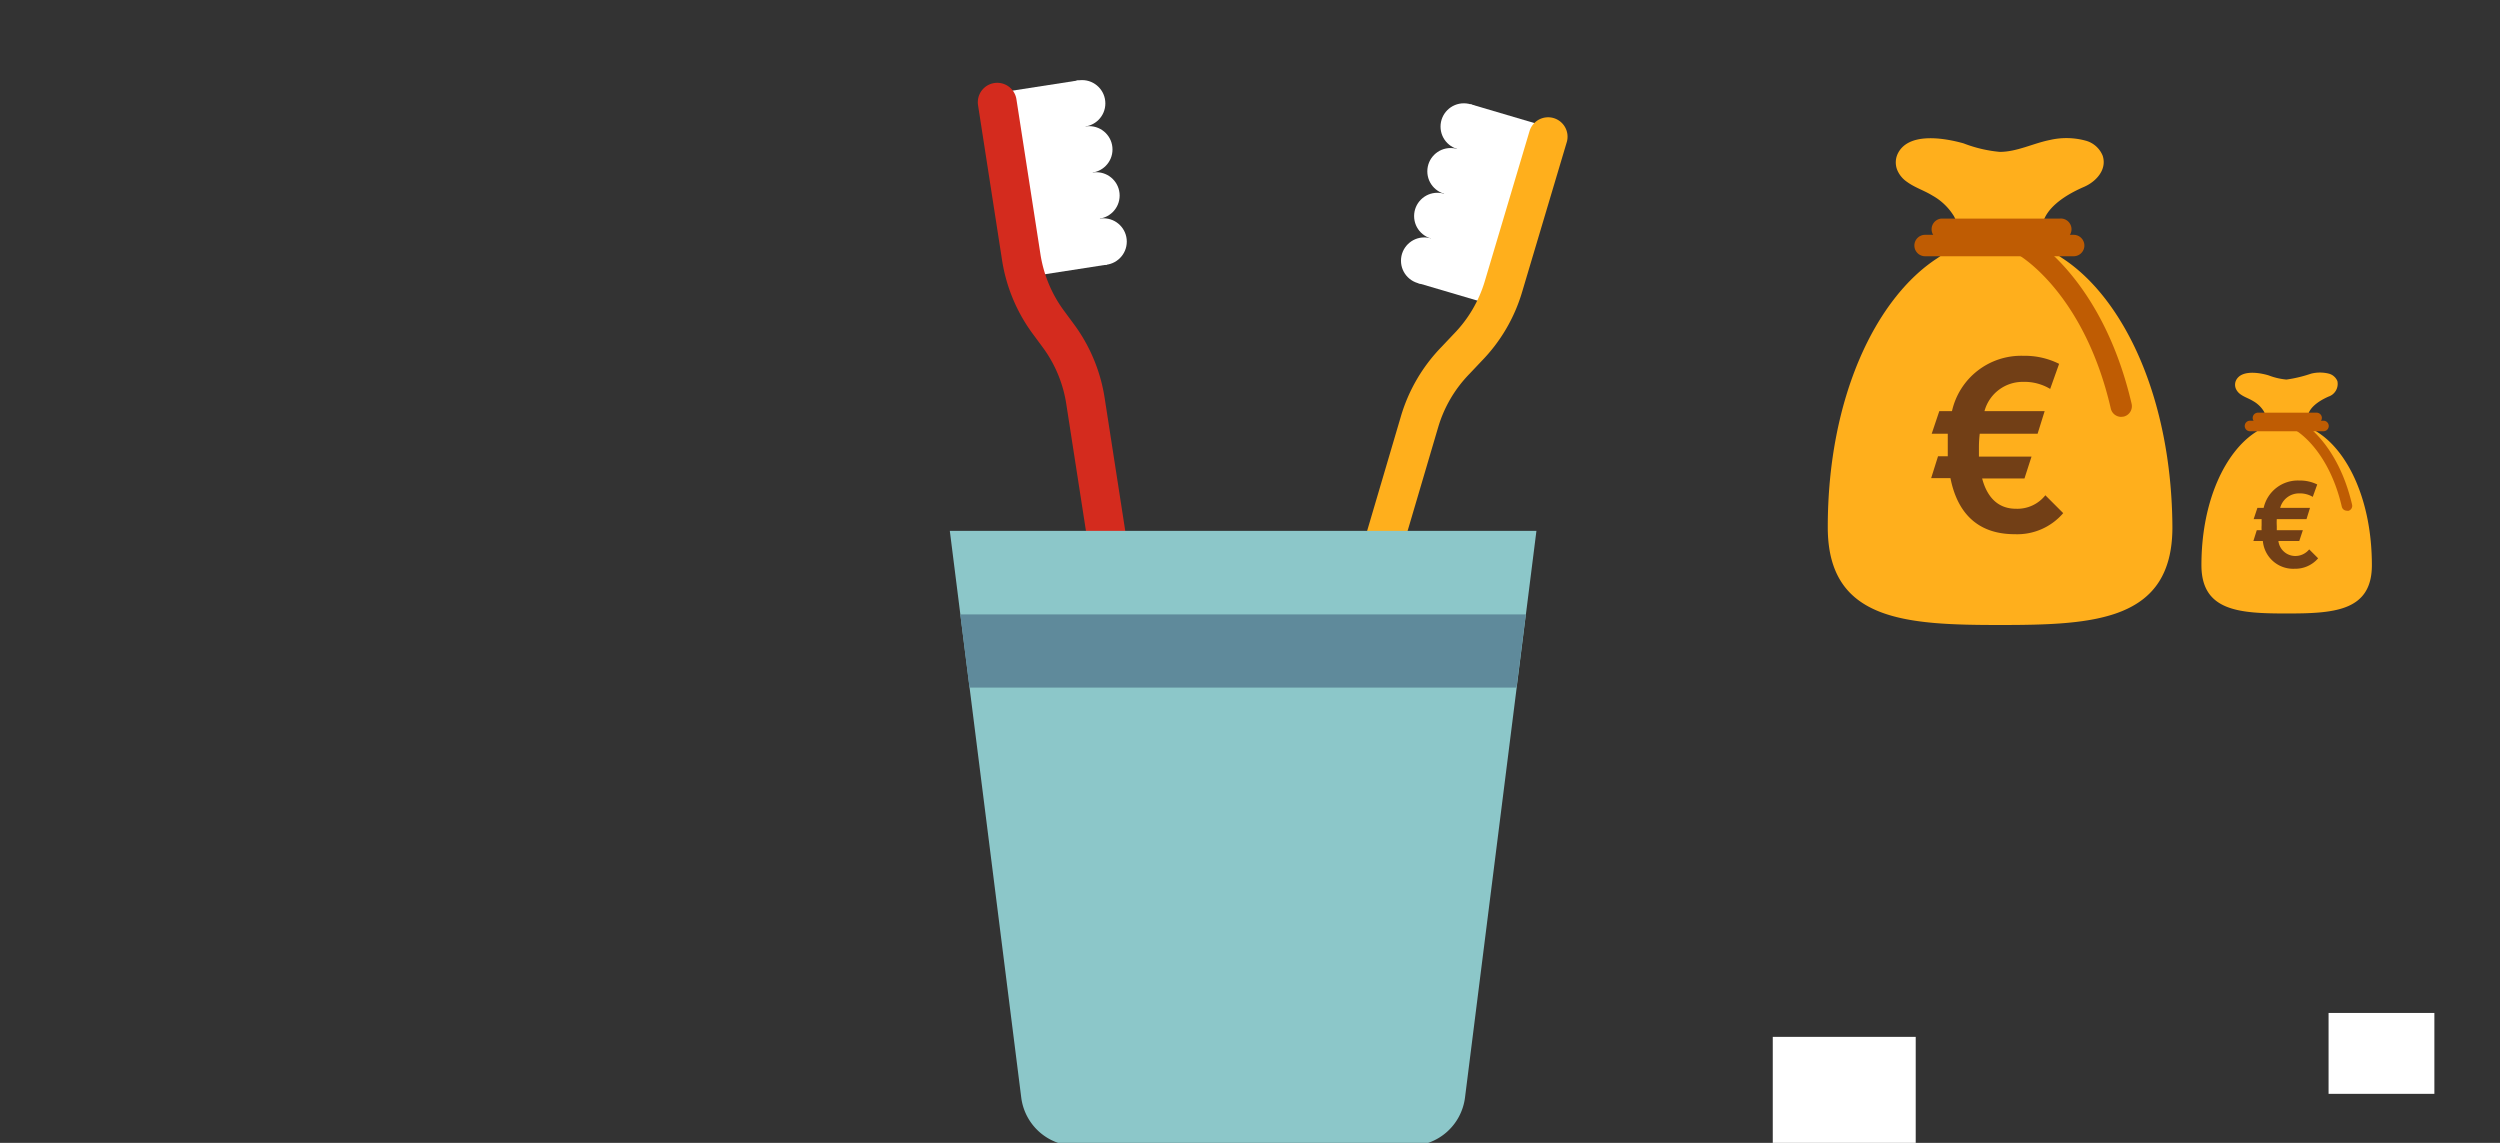 <svg xmlns="http://www.w3.org/2000/svg" xmlns:xlink="http://www.w3.org/1999/xlink" viewBox="0 0 280 128"><rect x="0" y="0" width="280" height="128" fill="#333333" stroke="none"/><defs><style>.a,.d,.e{fill:none;}.b{clip-path:url(#a);}.c{fill:#fff;}.d{stroke:#d42b1e;}.d,.e{stroke-linecap:round;stroke-miterlimit:10;stroke-width:4.35px;}.e{stroke:#ffaf1c;}.f{fill:#8cc7c9;}.g{fill:#5f8a9b;}.h{fill:#ffaf1c;}.i{fill:#723f16;}.j{fill:#bf5c03;}</style><clipPath id="a"><rect class="a" y="0.08" width="280" height="127.92"/></clipPath></defs><title>samenwonen-detail</title><g class="b"><circle class="c" cx="121.19" cy="11.58" r="2.61"/><circle class="c" cx="121.99" cy="16.74" r="2.61"/><circle class="c" cx="122.79" cy="21.9" r="2.61"/><circle class="c" cx="123.59" cy="27.06" r="2.61"/><rect class="c" x="113.08" y="9.6" width="9.37" height="20.88" transform="translate(-1.68 18.27) rotate(-8.81)"/><path class="d" d="M111.69,11.45l2.68,17.29a16.52,16.52,0,0,0,3,7.29l1.21,1.64a16.52,16.52,0,0,1,3,7.29l12.46,80.38"/><circle class="c" cx="163.95" cy="14.18" r="2.61"/><circle class="c" cx="162.47" cy="19.19" r="2.61"/><circle class="c" cx="160.99" cy="24.2" r="2.61"/><circle class="c" cx="159.52" cy="29.2" r="2.61"/><rect class="c" x="161.54" y="12.58" width="9.37" height="20.88" transform="translate(319.14 92.13) rotate(-163.56)"/><path class="e" d="M173.39,15.31l-5,16.78a16.46,16.46,0,0,1-4,6.82L163,40.38a16.57,16.57,0,0,0-4,6.82l-23,78"/><path class="f" d="M157.92,128.34h-37.4a6.19,6.19,0,0,1-6.14-5.41l-8-63.47h65.7l-8,63.47A6.19,6.19,0,0,1,157.92,128.34Z"/><polygon class="g" points="169.85 77.01 170.89 68.81 107.55 68.81 108.58 77.01 169.85 77.01"/><rect class="c" x="260.8" y="113.45" width="11.85" height="9.06"/><rect class="c" x="198.55" y="116.13" width="16.01" height="11.88"/><path class="h" d="M231,28.93c-3.81-2.48-2.75-5.77,2.41-8,1.34-.58,2.6-1.92,2.09-3.49a2.86,2.86,0,0,0-1.92-1.69,8.21,8.21,0,0,0-4-.07c-1.86.37-3.69,1.33-5.6,1.33a14.93,14.93,0,0,1-4.05-.95c-2.08-.59-6.3-1.35-7.43,1.26a2.28,2.28,0,0,0,0,1.74,3,3,0,0,0,1.1,1.32c.86.63,1.9.95,2.81,1.51a6.6,6.6,0,0,1,2.43,2.32c1.05,1.93-.28,3.68-1.89,4.73-6.81,4.43-12.24,15.52-12.24,30.11,0,10.47,8.64,10.95,19.3,10.95s19.3-.48,19.3-10.95C243.23,44.45,237.79,33.36,231,28.93Z"/><path class="i" d="M225.64,59.83c-4.33,0-6.46-2.59-7.19-6.28h-2.16l.77-2.45h1.09c0-.36,0-.74,0-1.12s0-1,0-1.4h-1.8l.85-2.53h1.42a7.94,7.94,0,0,1,8-6.2,8.58,8.58,0,0,1,4,.9l-1,2.81a5.55,5.55,0,0,0-3-.79,4.43,4.43,0,0,0-4.36,3.28H229l-.79,2.53h-6.48a13,13,0,0,0-.09,1.56c0,.33,0,.65,0,1h5.89l-.79,2.45H222c.54,2.05,1.74,3.39,3.78,3.39a4,4,0,0,0,3.3-1.51l2,2A6.78,6.78,0,0,1,225.64,59.83Z"/><path class="j" d="M237.57,46.69a1.2,1.2,0,0,1-1.16-.93c-3-13-10.27-17.17-10.34-17.21a1.2,1.2,0,0,1,1.17-2.09c.33.18,8.23,4.75,11.5,18.76a1.2,1.2,0,0,1-.89,1.44Z"/><path class="j" d="M232.25,28.7H215.61a1.2,1.2,0,1,1,0-2.4h16.64a1.2,1.2,0,0,1,0,2.4Z"/><path class="j" d="M230.7,26.87H217.43a1.2,1.2,0,0,1,0-2.39H230.7a1.2,1.2,0,1,1,0,2.39Z"/><path class="h" d="M259.59,48.42c-1.88-1.23-1.36-2.86,1.2-4a1.5,1.5,0,0,0,1-1.73,1.43,1.43,0,0,0-.95-.84,4.1,4.1,0,0,0-2,0,14.78,14.78,0,0,1-2.76.66,7.35,7.35,0,0,1-2-.47c-1-.3-3.11-.67-3.67.62a1.16,1.16,0,0,0,0,.86,1.53,1.53,0,0,0,.55.66c.42.3.94.46,1.39.74a3.31,3.31,0,0,1,1.2,1.15c.52,1-.14,1.82-.93,2.34-3.37,2.19-6.06,7.67-6.06,14.89,0,5.17,4.27,5.41,9.55,5.41s9.54-.24,9.54-5.41C265.65,56.09,263,50.61,259.59,48.42Z"/><path class="i" d="M257,63.7a3.41,3.41,0,0,1-3.56-3.11h-1.06l.38-1.21h.54a5,5,0,0,1,0-.55c0-.25,0-.48,0-.69h-.89l.42-1.26h.7a3.92,3.92,0,0,1,4-3.06,4.35,4.35,0,0,1,2,.44l-.5,1.39a2.81,2.81,0,0,0-1.5-.39,2.18,2.18,0,0,0-2.15,1.62h3.34l-.39,1.26H255a6.29,6.29,0,0,0,0,.77c0,.16,0,.32,0,.47h2.92l-.4,1.21h-2.34A1.91,1.91,0,0,0,257,62.27a2,2,0,0,0,1.63-.74l1,1A3.36,3.36,0,0,1,257,63.7Z"/><path class="j" d="M262.85,57.2a.58.58,0,0,1-.57-.46c-1.5-6.43-5.08-8.49-5.12-8.51a.6.6,0,0,1,.58-1c.17.1,4.07,2.35,5.69,9.28a.58.58,0,0,1-.44.71Z"/><path class="j" d="M260.22,48.3H252a.59.59,0,0,1,0-1.18h8.23a.59.59,0,1,1,0,1.18Z"/><path class="j" d="M259.45,47.4h-6.56a.6.6,0,0,1-.59-.59.59.59,0,0,1,.59-.59h6.56a.59.59,0,0,1,.6.59A.6.6,0,0,1,259.45,47.4Z"/></g></svg>